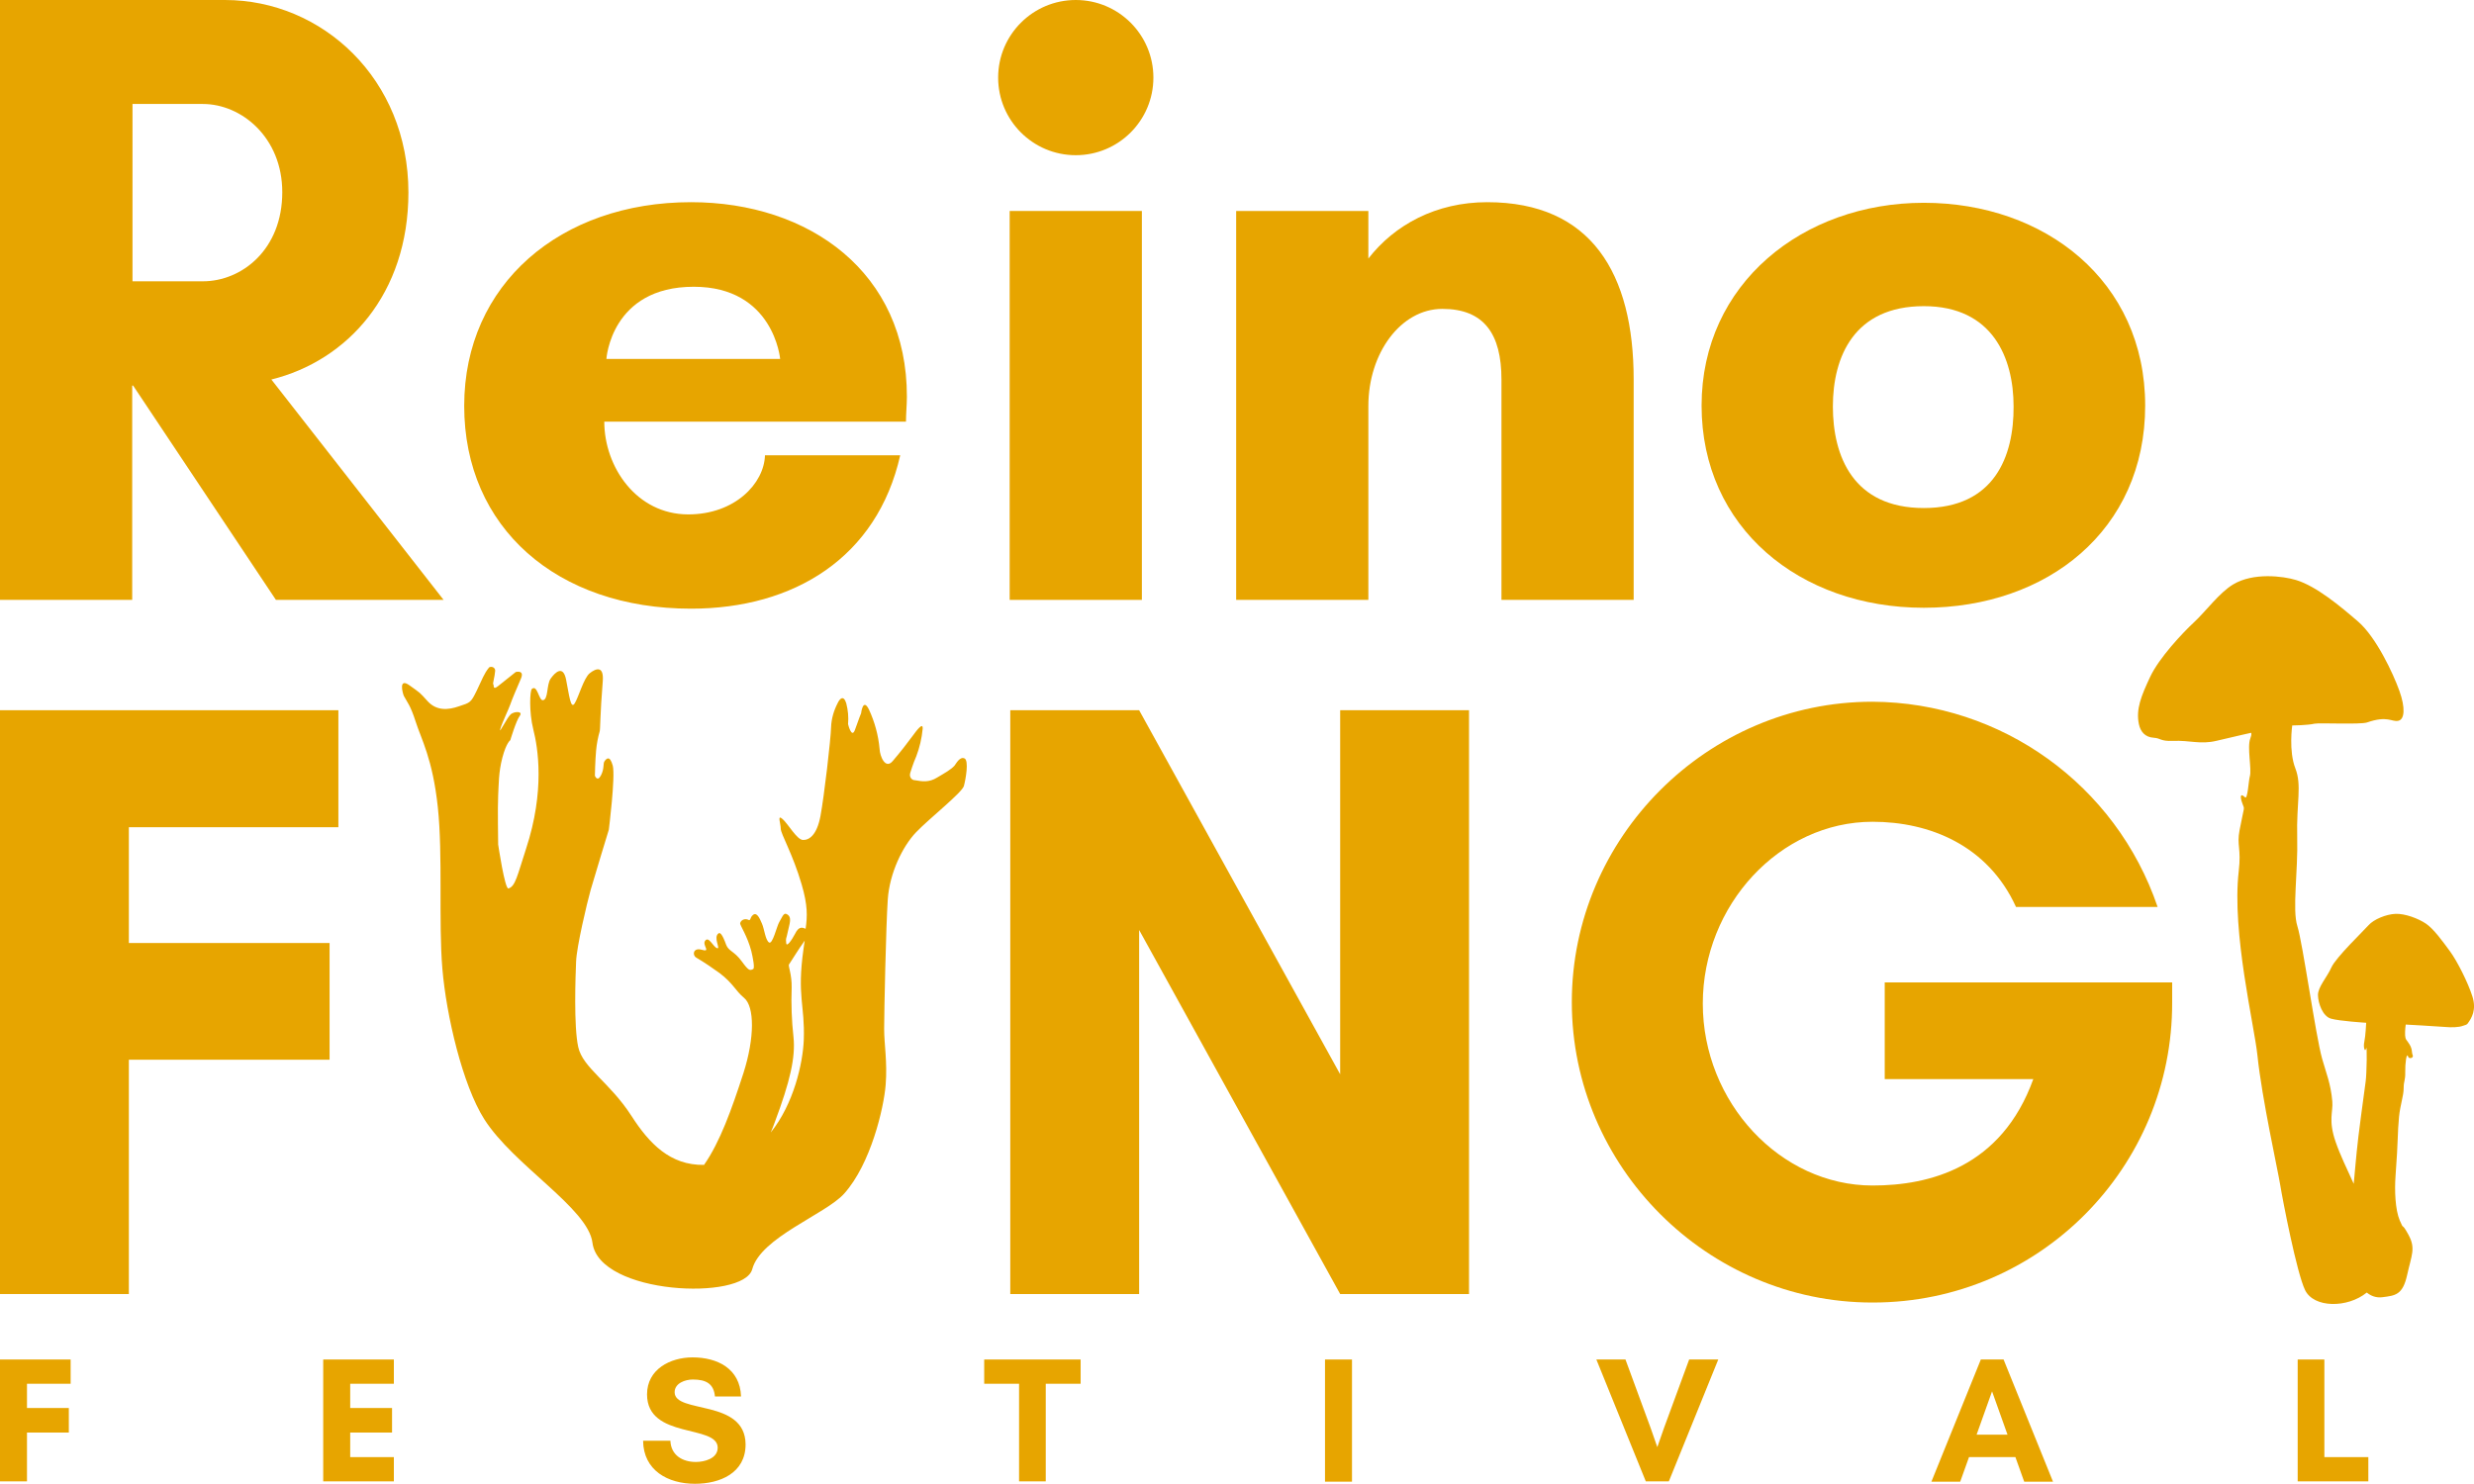 <?xml version="1.0" encoding="UTF-8"?>
<svg xmlns="http://www.w3.org/2000/svg" viewBox="0 0 815.95 489.5">
  <defs>
    <style>
      .cls-1 {
        fill: #e7a500;
      }
    </style>
  </defs>
  <g id="Layer_1" data-name="Layer 1"/>
  <g id="Layer_2" data-name="Layer 2">
    <g id="Amarillo">
      <g>
        <path class="cls-1" d="M318.1,250.2c-1.5-.7-2.7,1.6-3.3,2.4-1.2,1.3-3,2.3-5.7,3.9-2.7,1.7-5,1.3-7.3,.9-1,0-1.7-.8-1.7-1.8,0-.2,.1-.4,.1-.6,0,0,1-3.3,2-5.5,1.1-2.9,1.8-5.9,2.1-9,.2-2.4-1.8,.2-3.4,2.4-1.6,2.2-4.1,5.4-6.5,8.2-2.4,2.8-4.2-1.6-4.3-4-.4-4.5-1.6-8.9-3.5-13-2-4.1-2.6,1.2-2.6,1.2,0,0-.9,2.2-2,5.4-1.1,3.2-2.3-1.8-2.3-1.8,.2-2.3,0-4.6-.6-6.9-.9-2.9-2.2-1.4-2.8-.1-1.3,2.5-2.1,5.2-2.2,8-.1,4-2.3,22.9-3.5,29.3-1.2,6.4-3.8,8-5.8,7.9-2-.1-4.8-5.2-6.7-6.9-1.9-1.7-.6,1.5-.6,3.2s4,8.4,6.9,18.4c2,6.8,1.9,10.5,1.3,14.6-1-.4-2.2-1-3.5,1.7-1.1,2.1-2.8,4.5-2.9,3-.2-1.9,0-1,.5-3.6,.5-2.6,1.7-5.1-.5-6-.9-.4-1.5,1.4-2.3,2.7-.8,1.3-2.2,7.6-3.4,6.7-1.2-.9-1.5-4.4-2.3-6.2-.8-1.9-1.7-3.8-2.9-2.9-1.2,.9-.7,2.2-1.7,1.6-1-.4-2.1,0-2.5,.9,0,.1-.1,.2-.1,.3,0,.8,2.4,4.2,3.7,9.2,.5,2.1,1.2,5.6,.6,5.9-1.1,.5-1.4,.7-3.8-2.6-2.4-3.3-4.3-3.3-5.1-5.4-1.3-3.6-2-4.1-2.5-3.8-1.9,1.3,.8,5.3-.5,4.9-1.3-.4-2.7-4-3.9-2.5-1.2,1.5,2.2,4-1.3,3-2.6-.7-3.1,1.7-1.7,2.6,2.7,1.6,5.2,3.3,7.7,5.1,4.6,3.5,5.2,5.8,8.1,8.2,3.5,2.9,3.5,13.2-.2,24.8-3.9,12-7.7,22.7-13,30.3-11.2,.2-18.1-7.1-23.9-16.1-7.2-11.2-16.1-15.9-17.6-22.8-1.5-6.9-.9-23.2-.7-28.2s3.6-19.3,4.8-23.6c1.2-4.2,6-19.9,6-19.9,0,0,2.2-17.5,1.3-21.1-1-3.6-2.1-2.3-2.7-1.5-.6,.8,0,2.4-1.2,4.7-1.2,2.3-2,.1-2,.1,0,0,.1-5.1,.4-8.3,.2-2.2,.6-4.3,1.2-6.4,.2-.8,.1-5.3,1-16.5,.4-5.2-2.3-4.2-4.3-2.6-2,1.6-3.7,8-5,10s-1.8-2.9-2.8-7.9-3.7-2.3-5.1-.3c-1.4,2-.7,7-2.6,7.1-1.3,0-1.8-5.3-3.6-3.7-.6,.5-1,7.4,.5,13.4,1.5,5.9,3.9,20.1-2.4,39.3-2.9,8.9-3.5,12.4-5.8,13.1-1.2,.4-3.4-14.5-3.4-14.5,0,0-.2-12.7,0-16.2s.1-7.6,1.4-12.5c1.3-4.9,2.6-5.7,2.6-5.7,0,0,1.9-6.4,3.1-8,1.2-1.6-1.6-1.6-2.9-.6-1.3,1.1-4.1,7-3.5,4.9,.6-2.1,2.8-6.6,3.3-8.1s2.2-5.5,3.5-8.5c1.3-3-1.7-2.2-1.7-2.2,0,0-4.1,3.3-5.9,4.7s-1.2-.4-1.5-.6,.5-2.6,.6-4.4c.1-.7-.4-1.3-1.1-1.4-.3,0-.7,0-.9,.2-1.7,2.1-2.2,3.8-4.1,7.7-1.9,3.9-2.1,3.9-5.8,5.1-3.7,1.3-7.4,1.5-10.3-1.6-2.9-3.2-2.3-2.6-5.9-5.2-3.9-2.9-2.4,2.5-2,3.4,1.1,2.1,2.1,2.9,3.9,8.5,1.8,5.7,5.6,12.2,7.3,28.2,1.7,16,.2,37.9,1.5,53.3,1.3,15.5,6.7,38.4,13.8,49.6,9.7,15.3,34.3,29.4,35.7,40.8,2.2,17.2,49.9,19.2,52.7,8.7s24.2-18.1,30.3-24.9c8.8-9.8,13.1-28.3,13.7-35.9,.6-7.6-.5-13.3-.5-18.5s.6-34,1.2-42.7c.6-8.7,4.9-17.5,9.3-22.1,4.4-4.6,15.2-13.1,15.8-15.3,.6-2.2,1.7-8.4,.2-9.1Zm-53,92.8c-.3,7.9-3.4,21.3-10.9,30.6,.5-1.2,1-2.4,1.3-3.3,5.1-13.6,6.9-21.5,6.2-28.2-.6-5.4-.8-10.9-.6-16.3,.1-4.2-1.2-7.2-.9-7.6,1-1.5,3.6-5.7,4.6-7l.6-.9c-.1,.9-.3,1.8-.4,2.8-2.2,15.6,.5,18.4,.1,29.9Z"/>
        <path class="cls-1" d="M621.6,356h49c-10.5,29.1-34.2,35.1-53,35.1-30.5,0-56-27.5-56-60s25.4-60,56-60c18.7,0,38,7.7,47.3,28.1h46.7c-13.7-40.3-51.5-67.5-94.1-67.7-54.4,0-99.1,44.8-99.1,99.1s44.7,99.1,99.1,99.1h.4c54.6-.1,98.7-44.5,98.5-99.1v-6.5h-94.8v31.9Z"/>
        <polygon class="cls-1" points="108.7 311.1 42.5 311.1 42.5 272.9 111.6 272.9 111.6 234.3 0 234.3 0 426.9 42.5 426.9 42.5 349.6 108.7 349.6 108.7 311.1"/>
        <polygon class="cls-1" points="442 354.4 375.7 234.3 333.2 234.3 333.2 426.9 375.7 426.9 375.7 306.8 442 426.9 484.5 426.9 484.5 234.3 442 234.3 442 354.4"/>
        <path class="cls-1" d="M43.6,127.2h.3l47.1,70.7h55.3l-56.8-72.7c25.1-6.2,45.2-28.3,45.2-61.7C134.7,26,106.2,0,74.2,0H0V197.9H43.6V127.2Zm.1-92.9h23.2c12.8,0,26.2,11.1,26.2,29.1,0,19-13.4,29.4-26.2,29.4h-23.2V34.3Z"/>
        <path class="cls-1" d="M227.9,200.8c34,0,61.4-16.9,69-50.6h-44.6c-.3,9.3-9.9,19.5-25.3,19.5-17.1,0-27.7-15.7-27.7-30.6h99.5c0-2.6,.3-5.6,.3-8.2,.1-41-32.2-64.2-71.2-64.2-43,0-74.8,27-74.8,67.2s30.6,66.9,74.8,66.9Zm.9-106.2c26.4,0,28.5,23.8,28.5,23.8h-57.3s1.5-23.8,28.8-23.8Z"/>
        <rect class="cls-1" x="333" y="69.6" width="43.6" height="128.3"/>
        <circle class="cls-1" cx="354.8" cy="25.6" r="25.6"/>
        <path class="cls-1" d="M538.8,197.9V125.2c0-35-14-58.5-48.3-58.5-16.9,0-30.6,7.5-39.2,18.6v-15.7h-43.6V197.9h43.6v-64c0-17.4,10.7-32,24.4-32s19.5,8.2,19.5,23.3v72.7h43.6Z"/>
        <path class="cls-1" d="M634.5,200.5c40.7,0,73-25.6,73-66.7s-33.1-66.9-73-66.9-73.3,26.7-73.3,66.9,32.3,66.7,73.3,66.7Zm0-99.5c22.7,0,29.6,17.1,29.6,33.1,.1,16.4-6.3,33.5-29.6,33.5s-30-17.1-30-33.5,7-33.1,30-33.1Z"/>
        <polygon class="cls-1" points="0 488.7 8.9 488.7 8.9 472.6 22.7 472.6 22.7 464.5 8.9 464.5 8.9 456.5 23.3 456.5 23.3 448.5 0 448.5 0 488.7"/>
        <polygon class="cls-1" points="106.6 488.7 129.9 488.7 129.9 480.7 115.5 480.7 115.5 472.6 129.3 472.6 129.3 464.5 115.5 464.5 115.5 456.5 129.9 456.5 129.9 448.5 106.6 448.5 106.6 488.7"/>
        <path class="cls-1" d="M222.5,459.3c0-3,3.5-4.2,6-4.2,4.4,0,6.9,1.4,7.3,5.6h8.6c-.3-9.2-7.8-12.9-16-12.9-7.3,0-15,3.9-15,12.2,0,14.9,23.3,9.8,23.3,17.6,0,3.6-4.4,4.7-7.2,4.7-4.4,0-8.2-2.2-8.4-7h-9c.1,9.8,8.2,14.2,17.1,14.2,8.2,0,16.7-3.5,16.7-13-.1-15.1-23.4-10-23.4-17.2Z"/>
        <polygon class="cls-1" points="324.6 456.5 336.1 456.5 336.1 488.7 344.9 488.7 344.9 456.5 356.4 456.5 356.4 448.5 324.6 448.5 324.6 456.5"/>
        <rect class="cls-1" x="437" y="448.5" width="8.9" height="40.3"/>
        <polygon class="cls-1" points="548.8 471.1 546.6 477.4 544.4 471.1 536.1 448.5 526.5 448.5 542.8 488.7 550.4 488.7 566.7 448.5 557.1 448.5 548.8 471.1"/>
        <path class="cls-1" d="M653.3,448.5h0l-16.3,40.3h9.5l2.9-8.1h15.3l2.9,8.1h9.5l-16.3-40.3h-7.5Zm-1.4,24.8l5.1-14.3,5.1,14.3h-10.2Z"/>
        <polygon class="cls-1" points="766.6 448.5 757.8 448.5 757.8 488.7 781.1 488.7 781.1 480.7 766.6 480.7 766.6 448.5"/>
        <path class="cls-1" d="M815.4,328.65c-1.44-4.51-4.96-11.53-7.36-14.8-2.4-3.27-5.41-7.45-7.97-9.16s-6.9-3.34-10.03-3.21c-3.13,.14-7.15,1.83-8.84,3.72-1.69,1.89-10.85,10.71-12.28,13.95-1.43,3.23-4.5,6.5-4.43,9.18,.07,2.68,1.52,6.89,4.25,7.71,2.73,.82,11.65,1.37,11.65,1.37,0,0-.2,4.39-.62,6.31s.28,3.65,.61,2.1c.33-1.55,.21,8.27-.16,10.94s-2.63,19.2-2.96,23.29c-.19,2.26-.63,6.31-.98,10.49-2.32-5.1-4.45-9.46-5.95-13.79-2.53-7.28-.8-9.89-1.11-13.41-.51-5.87-2.03-9.32-3.37-14.11-2.15-7.67-6.4-38.23-8.15-43.68-1.75-5.45,.24-17.85-.06-29.36-.29-11.51,1.61-17.03-.62-22.74s-1.02-14.12-1.02-14.12c0,0,5.06-.05,7.37-.59,1.43-.33,15.15,.34,17.28-.4,6.84-2.36,8.05-.14,10.27-.54,2.22-.4,2.4-4.38,.43-9.87-2.09-5.83-7.67-17.72-13.59-22.84s-13.86-11.74-20.53-13.75c-4.24-1.28-14.02-2.54-20.68,1.44-4.6,2.75-9.06,8.9-12.86,12.43-3.81,3.52-11.61,11.83-14.54,18.08-2.93,6.25-4.76,10.67-3.72,15.6,.49,2.34,1.9,4.32,4.95,4.5,2.28,.13,2.08,1.2,6.28,1.03,5.62-.24,9.01,1.25,14.34-.02,6.35-1.51,11.44-2.65,11.44-2.65,0,0,.33,.37-.26,1.86-1.14,2.89,.54,10.17-.17,12.55-.41,1.38-.7,7.73-1.58,6.87-1.43-1.4-1.85-.52-.78,2.28,.71,1.84,.55,.33-1.02,8.58-.98,5.18,.63,5.77-.28,13.6-2.33,20.1,5.15,50.8,6.17,60.65,1.47,14.28,6.74,37.91,7.53,42.83s5.45,28.99,8.18,34.62c2.88,5.95,13.98,6.01,20.36,.82,1.34,1.1,3.06,1.81,5.16,1.54,4.23-.55,6.69-.71,8.15-7.34,1.45-6.62,2.9-8.75,.42-13.29s-1.31-1.05-2.85-4.67c-1.54-3.62-1.74-10.05-1.4-14.68,.92-12.28,.61-13.9,1.15-19.49,.37-3.89,1.54-7.03,1.53-9.48,0-2.46,.59-2.54,.52-5.29-.07-2.76,.44-6.84,.96-5.11,.26,.86,1.92,.44,1.5-.51-.42-.95-.02-1.83-1.02-3.5-1-1.67-1.37-1.45-1.48-3.02-.1-1.57,.2-3.57,.2-3.57,0,0,10.23,.56,12.98,.79,2.06,.17,4.4,.2,6.04-.43,.55-.21,1.08-.25,1.41-.7,1.32-1.82,2.98-4.51,1.54-9.01Z"/>
      </g>
    </g>
  </g>
</svg>